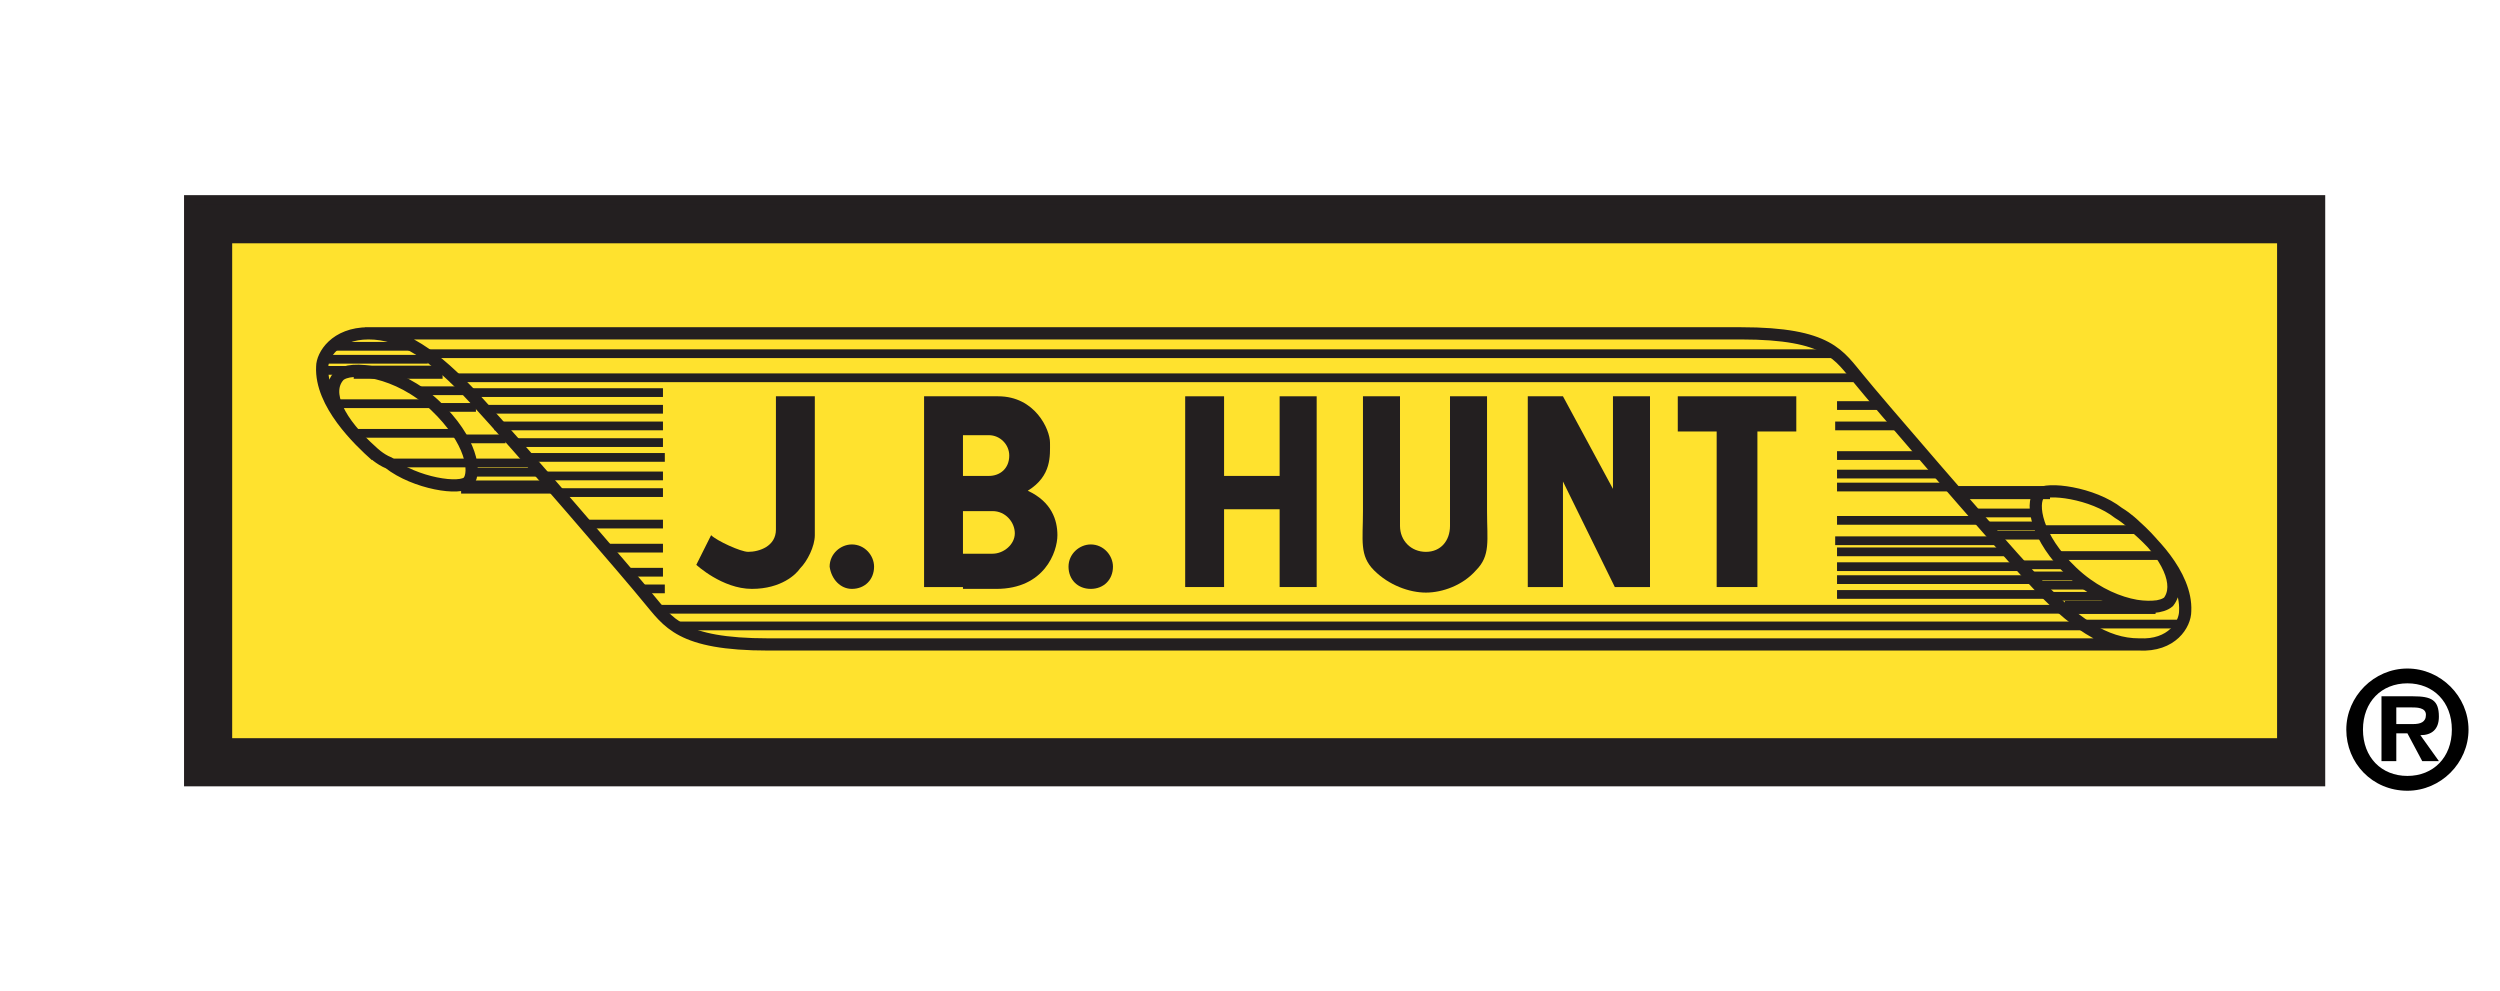 <?xml version="1.0" encoding="utf-8"?>
<!-- Generator: Adobe Illustrator 24.1.0, SVG Export Plug-In . SVG Version: 6.00 Build 0)  -->
<svg version="1.1" id="Layer_1" xmlns="http://www.w3.org/2000/svg" xmlns:xlink="http://www.w3.org/1999/xlink" x="0px" y="0px"
	 viewBox="0 0 135 53.5" style="enable-background:new 0 0 135 53.5;" xml:space="preserve">
<style type="text/css">
	.st0{fill-rule:evenodd;clip-rule:evenodd;fill:#231F20;stroke:#231F20;stroke-width:0.524;stroke-miterlimit:2.613;}
	.st1{fill-rule:evenodd;clip-rule:evenodd;fill:#FFE22E;stroke:#FFE22E;stroke-width:0.524;stroke-miterlimit:2.613;}
	.st2{fill:none;stroke:#231F20;stroke-width:0.66;stroke-miterlimit:2.613;}
	.st3{fill:none;stroke:#231F20;stroke-width:0.707;stroke-miterlimit:2.613;}
	.st4{fill:none;stroke:#231F20;stroke-width:0.472;stroke-miterlimit:2.613;}
	.st5{fill-rule:evenodd;clip-rule:evenodd;fill:#231F20;}
	.st6{fill-rule:evenodd;clip-rule:evenodd;}
</style>
<g>
	<polygon class="st0" points="10.2,42.2 125.3,42.2 125.3,10.8 10.2,10.8 10.2,42.2 	"/>
	<polygon class="st1" points="12.8,39.6 122.7,39.6 122.7,13.4 12.8,13.4 12.8,39.6 	"/>
	<path class="st2" d="M20.1,24.4c-1.8-1.6-2.6-3.2-1.8-4.1c0.6-0.6,3.2-0.3,5.2,1.6c2,1.9,2.2,3.6,1.8,4.1c-0.4,0.5-2.9,0.1-4.3-1
		C20.5,24.8,20.1,24.4,20.1,24.4L20.1,24.4z M20.3,24.6c-0.9-0.8-3-2.8-2.9-4.8c0-0.6,0.7-1.8,2.5-1.8c1.8,0,3.5,1.1,5.8,3.6
		c2.3,2.5,8.5,9.7,9.3,10.7c1.1,1.3,1.7,2.5,6.5,2.5h74.3 M115.3,28.4c1.8,1.6,2.5,3.2,1.8,4.1c-0.7,0.6-3.2,0.3-5.2-1.6
		c-2-1.9-2.2-3.7-1.8-4.2c0.4-0.4,2.9-0.1,4.3,1C114.9,28,115.3,28.4,115.3,28.4L115.3,28.4z M115.1,28.3c0.9,0.7,3,2.7,2.9,4.7
		c0,0.7-0.7,1.9-2.5,1.8c-1.8,0-3.5-1.1-5.8-3.6c-2.3-2.5-8.5-9.7-9.3-10.7C99.3,19.2,98.8,18,94,18H19.7"/>
	<path class="st3" d="M19.1,20.1h4.8 M24.9,26.3h4.9 M105.7,26.6h5 M111.5,32.8h4.9"/>
	<path class="st4" d="M18.1,21.8h5.1 M19.1,23.4h5.5 M20.8,25h7.7 M25.4,25.5H29 M24.9,23.7h2.4 M23.5,22h2.2 M22.5,21.1h2.5
		 M17.3,20h1.6 M17.4,19.4h5.7 M17.8,18.7h4.5 M23,19.1h76 M100.1,20.4H24.3 M25.3,21.2h10.5 M26,22.1h9.8 M26.7,23h9.1 M27.6,23.9
		h8.2 M28.3,24.7h7.6 M29.2,25.7h6.6 M30.1,26.6h5.7 M31.5,28.3h4.3 M32.7,29.6h3.1 M33.7,30.9h2.1 M34.6,31.8h1.3 M35.5,32.9h76
		 M36.5,33.8h76.1 M115.4,28.6h-5 M116.7,30h-5.6 M99.2,21.9h2.4 M102.5,23h-3.4 M103.9,24.6h-4.7 M104.8,25.6h-5.6 M105.4,26.3
		h-6.2 M110,27.7h-3.2 M110.1,28.4h-2.9 M110.5,28.9h-2.7 M106.9,28.1h-7.7 M107.9,29.2h-8.8 M108.5,29.8h-9.3 M99.2,30.6h10.1
		 M109.7,31.3H99.2 M110.6,32.1H99.2 M110.8,32.2h3 M110.3,31.6h2.5 M109.8,31.1h2.2 M109.2,30.5h2.3 M112.5,33.7h5.4"/>
	<path class="st5" d="M44,28.9v-7.5h-2.1v7.2c0,0.9-0.9,1.2-1.5,1.2c-0.4,0-1.7-0.6-2-0.9l-0.8,1.6c0,0,1.4,1.3,3,1.3
		c1.6,0,2.4-0.8,2.6-1.1C43.6,30.3,44,29.5,44,28.9L44,28.9z"/>
	<path class="st5" d="M46,31.8c0.7,0,1.2-0.5,1.2-1.2c0-0.6-0.5-1.2-1.2-1.2c-0.6,0-1.2,0.5-1.2,1.2C44.9,31.3,45.4,31.8,46,31.8
		L46,31.8z"/>
	<path class="st5" d="M58.9,31.8c0.7,0,1.2-0.5,1.2-1.2c0-0.6-0.5-1.2-1.2-1.2c-0.6,0-1.2,0.5-1.2,1.2
		C57.7,31.3,58.2,31.8,58.9,31.8L58.9,31.8z"/>
	<path class="st5" d="M52,31.7h-2.1V21.4H52c0.9,0,0.3,0,1.9,0c2,0,2.8,1.8,2.8,2.5c0,0.7,0.1,1.8-1.2,2.6c1.3,0.6,1.6,1.6,1.6,2.4
		c0,0.9-0.7,2.9-3.3,2.9H52L52,31.7z M53.6,29.9c0.6,0,1.2-0.5,1.2-1.1c0-0.6-0.5-1.2-1.2-1.2H52v2.3H53.6L53.6,29.9z M53.4,25.7
		c0.6,0,1.1-0.4,1.1-1.1c0-0.6-0.5-1.1-1.1-1.1H52v2.2H53.4L53.4,25.7z"/>
	<polygon class="st5" points="69.1,21.4 69.1,25.7 66.1,25.7 66.1,21.4 64,21.4 64,31.7 66.1,31.7 66.1,27.5 69.1,27.5 69.1,31.7 
		71.1,31.7 71.1,21.4 69.1,21.4 	"/>
	<path class="st5" d="M77,29.8c0.8,0,1.3-0.6,1.3-1.4v-7h2v6.2c0,1.6,0.2,2.4-0.6,3.2C79,31.6,77.9,32,77,32c-0.9,0-2-0.4-2.8-1.2
		c-0.8-0.8-0.6-1.6-0.6-3.2v-6.2h2v7C75.6,29.2,76.2,29.8,77,29.8L77,29.8z"/>
	<polygon class="st5" points="97,21.4 90.6,21.4 90.6,23.3 92.7,23.3 92.7,31.7 94.9,31.7 94.9,23.3 97,23.3 97,21.4 	"/>
	<polygon class="st5" points="87.2,31.7 84.4,26 84.4,31.7 82.5,31.7 82.5,21.4 84.4,21.4 87.1,26.4 87.1,26.1 87.1,21.4 89.1,21.4 
		89.1,31.7 87.2,31.7 87.2,31.7 	"/>
	<path class="st6" d="M130,42.7c1.8,0,3.3-1.5,3.3-3.3c0-1.8-1.5-3.3-3.3-3.3c-1.8,0-3.3,1.5-3.3,3.3
		C126.7,41.2,128.1,42.7,130,42.7L130,42.7L130,42.7z M130,41.9c-1.4,0-2.4-1-2.4-2.5c0-1.5,1-2.5,2.4-2.5c1.4,0,2.4,1,2.4,2.5
		C132.4,40.9,131.4,41.9,130,41.9L130,41.9L130,41.9z M130.7,39.7c0.6,0,1-0.3,1-1c0-0.9-0.4-1.1-1.4-1.1h-1.7v3.5h0.8v-1.5h0.6
		l0.8,1.5h0.9L130.7,39.7L130.7,39.7z M129.4,39.2v-1h0.8c0.3,0,0.8,0,0.8,0.4c0,0.4-0.3,0.5-0.7,0.5H129.4L129.4,39.2z"/>
</g>
</svg>
